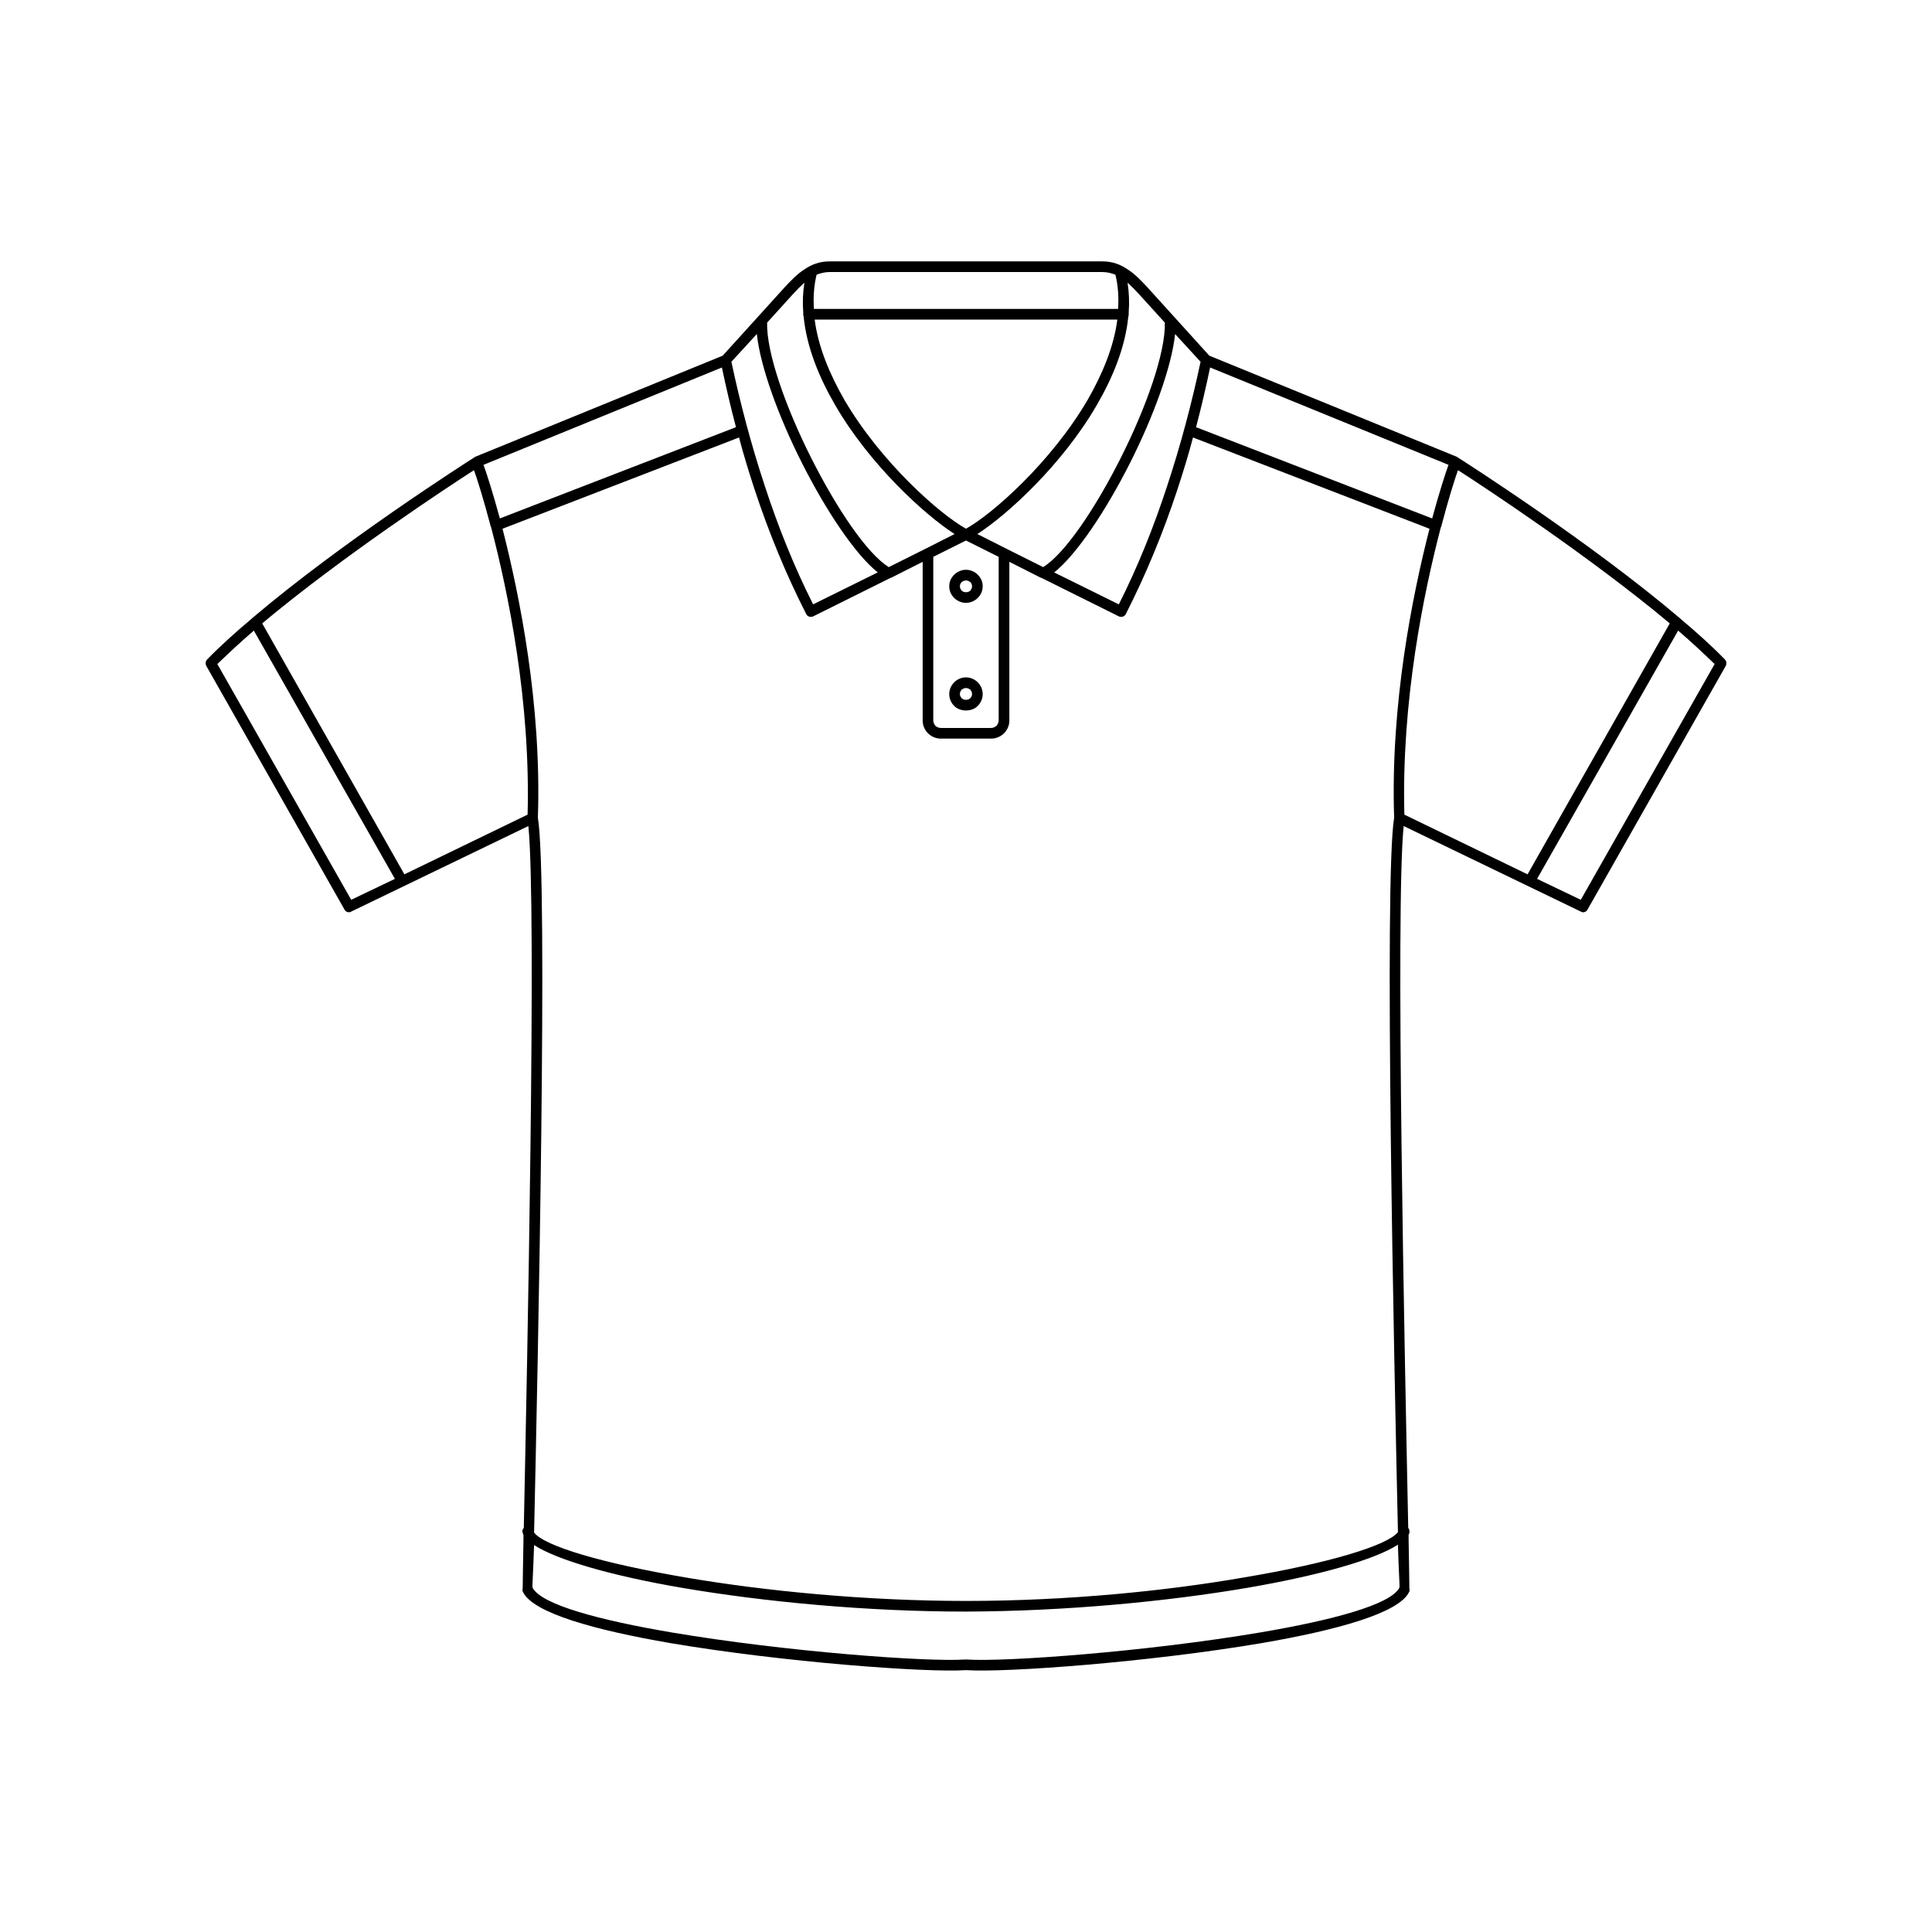 <?xml version="1.0" encoding="UTF-8"?>
<!-- Uploaded to: ICON Repo, www.iconrepo.com, Generator: ICON Repo Mixer Tools -->
<svg fill="#000000" width="800px" height="800px" version="1.1" viewBox="144 144 512 512" xmlns="http://www.w3.org/2000/svg">
 <path d="m283.82 359.89c0.805-30.129-5.141-58.844-9.672-76.176-0.102-0.102-0.102-0.102-0.102-0.203-1.914-7.254-3.527-12.395-4.434-14.914-6.75 4.332-35.066 22.973-56.125 40.605l37.684 66.504 32.648-15.82zm-1.309 190.24c-0.203-0.402 0-0.906 0.301-1.211 0.906-44.234 3.426-164.24 1.211-186.01l-46.953 22.672c-0.605 0.402-1.512 0.102-1.812-0.605l-36.578-64.488c-0.301-0.605-0.203-1.309 0.203-1.715 3.426-3.527 7.457-7.152 11.891-10.883 0 0 0-0.102 0.102-0.102 23.578-20.051 56.828-41.312 58.746-42.523 0.102-0.102 0.203-0.102 0.301-0.203l65.598-26.801 16.523-18.238c1.715-1.812 3.223-3.426 5.141-4.637 1.914-1.309 4.031-2.117 6.648-2.117h72.344c2.621 0 4.734 0.805 6.648 2.117 1.914 1.211 3.426 2.82 5.141 4.637l16.523 18.238 65.598 26.801c0.102 0.102 0.203 0.102 0.301 0.203 1.914 1.211 35.164 22.469 58.746 42.523 0.102 0 0.102 0.102 0.102 0.102 4.434 3.727 8.465 7.356 11.891 10.883 0.402 0.402 0.504 1.109 0.203 1.715l-36.578 64.488c-0.301 0.707-1.211 1.008-1.812 0.605l-46.953-22.672c-2.215 21.766 0.301 141.77 1.211 186.01 0.301 0.301 0.402 0.805 0.301 1.309 0 0.102-0.102 0.301-0.203 0.504v1.309c0.102 6.449 0.203 10.883 0.203 12.898 0.102 0.301 0.102 0.707-0.102 1.008-2.719 5.543-19.145 10.078-39.094 13.504-29.727 5.039-67.711 7.859-78.293 7.152-10.578 0.707-48.566-2.117-78.293-7.152-19.949-3.426-36.375-7.961-39.094-13.504-0.203-0.301-0.203-0.707-0.102-1.008 0-2.016 0.102-6.449 0.203-12.898v-1.211c-0.102-0.301-0.203-0.504-0.203-0.707zm3.023 0c2.719 3.629 18.238 8.16 40.004 11.891 21.16 3.629 48.062 6.246 74.465 6.246 26.703 0 53-2.621 73.758-6.246 22.27-3.727 37.988-8.465 40.707-11.992-1.008-44.637-3.727-173.01-1.008-189.33-1.008-30.027 4.836-58.844 9.371-76.578l-62.676-24.184c-1.211 4.637-2.621 9.168-4.133 13.805-3.727 11.285-8.262 22.371-13.703 33.051-0.301 0.605-1.211 0.906-1.914 0.504l-20.453-10.176h-0.102l-8.363-4.231v42.117c0 1.309-0.605 2.519-1.41 3.324l-0.102 0.102c-0.906 0.805-2.016 1.309-3.324 1.309h-13.301c-1.309 0-2.519-0.504-3.426-1.41-0.805-0.805-1.41-2.016-1.41-3.324v-42.117l-8.363 4.231h-0.102l-20.453 10.176c-0.707 0.402-1.613 0.102-1.914-0.504-5.441-10.68-9.977-21.766-13.703-33.051-1.512-4.637-2.922-9.168-4.133-13.805l-62.676 24.184c4.535 17.734 10.379 46.551 9.371 76.578 2.719 16.324 0 144.79-1.008 189.43zm228.93 3.223c-6.047 3.93-20.758 8.16-40.203 11.488-20.859 3.527-47.359 6.144-74.262 6.246-26.602 0-53.605-2.621-74.969-6.246-18.941-3.223-33.453-7.457-39.5-11.387-0.203 7.055-0.504 10.883-0.402 11.184v0.102c2.316 4.535 17.938 8.664 36.98 11.891 29.727 5.039 67.512 7.859 77.789 7.152h0.203c10.277 0.707 48.062-2.117 77.789-7.152 19.043-3.223 34.66-7.356 36.98-11.891v-0.102c0.102-0.301-0.203-4.133-0.402-11.285zm-103.89-264s0.102 0 0.203 0.102l9.672 4.836c5.844-3.629 13.906-15.719 20.555-28.918 6.75-13.402 11.891-27.91 11.688-35.871l-6.852-7.559c-1.008-1.109-2.016-2.117-3.023-3.023 0.402 2.621 0.504 5.238 0.301 7.859v0.504c0 0.203 0 0.402-0.102 0.605-0.805 8.062-4.031 16.02-8.363 23.477-9.168 15.82-23.781 29.121-31.641 34.16l7.559 3.828zm-21.363 0.102c0.102-0.102 0.203-0.102 0.203-0.102l7.559-3.828c-7.859-5.039-22.469-18.34-31.641-34.16-4.332-7.457-7.559-15.418-8.363-23.477-0.102-0.203-0.102-0.402-0.102-0.605v-0.504c-0.203-2.621-0.102-5.238 0.301-7.859-1.008 0.906-2.016 1.914-3.023 3.023l-6.852 7.559c-0.203 7.961 4.938 22.469 11.688 35.871 6.648 13.199 14.711 25.293 20.555 28.918l9.672-4.836zm2.117 2.117v43.43c0 0.504 0.301 1.008 0.605 1.41 0.402 0.301 0.906 0.504 1.41 0.504h13.301c0.504 0 1.008-0.203 1.309-0.504h0.102c0.301-0.402 0.605-0.906 0.605-1.41v-43.43l-8.664-4.332-8.664 4.332zm8.664 31.941c1.211 0 2.316 0.504 3.125 1.309 0.805 0.805 1.309 1.914 1.309 3.125s-0.504 2.316-1.309 3.125c-0.805 0.805-1.914 1.211-3.125 1.211-1.211 0-2.316-0.402-3.125-1.211-0.805-0.805-1.309-1.914-1.309-3.125s0.504-2.316 1.309-3.125c0.805-0.805 1.914-1.309 3.125-1.309zm1.109 3.223c-0.301-0.203-0.707-0.402-1.109-0.402s-0.805 0.203-1.109 0.402c-0.301 0.301-0.504 0.707-0.504 1.211 0 0.402 0.203 0.805 0.504 1.109 0.301 0.301 0.707 0.402 1.109 0.402s0.805-0.102 1.109-0.402c0.301-0.301 0.504-0.707 0.504-1.109 0-0.504-0.203-0.906-0.504-1.211zm-1.109-31.738c1.211 0 2.316 0.504 3.125 1.309 0.805 0.805 1.309 1.812 1.309 3.023 0 1.309-0.504 2.316-1.309 3.125-0.805 0.805-1.914 1.309-3.125 1.309-1.211 0-2.316-0.504-3.125-1.309-0.805-0.805-1.309-1.812-1.309-3.125 0-1.211 0.504-2.215 1.309-3.023 0.805-0.805 1.914-1.309 3.125-1.309zm1.109 3.223c-0.301-0.203-0.707-0.402-1.109-0.402s-0.805 0.203-1.109 0.402c-0.301 0.301-0.504 0.707-0.504 1.109 0 0.504 0.203 0.906 0.504 1.211 0.301 0.301 0.707 0.402 1.109 0.402s0.805-0.102 1.109-0.402c0.301-0.301 0.504-0.707 0.504-1.211 0-0.402-0.203-0.805-0.504-1.109zm147.72 77.484 37.684-66.504c-21.059-17.633-49.375-36.273-56.125-40.605-0.906 2.519-2.519 7.656-4.434 14.914 0 0.102 0 0.102-0.102 0.203-4.535 17.332-10.48 46.047-9.672 76.176l32.648 15.82zm39.902-64.59-37.383 65.797 11.586 5.543 35.469-62.473c-2.922-2.82-6.144-5.844-9.672-8.867zm-377.45 0c-3.527 3.023-6.75 6.047-9.672 8.867l35.469 62.473 11.586-5.543zm228.83-82.422h-80.203c0.906 7.152 3.93 14.41 7.859 21.262 9.672 16.523 25.191 30.23 32.242 34.16 7.055-3.93 22.57-17.633 32.242-34.16 3.93-6.852 6.953-14.105 7.859-21.262zm-40.102-2.82h40.305c0.203-3.125 0-6.144-0.707-9.07-1.008-0.402-2.215-0.707-3.426-0.707h-72.344c-1.211 0-2.418 0.301-3.426 0.707-0.707 2.922-0.906 5.945-0.707 9.07zm60.961 31.336 62.574 24.184c1.914-7.055 3.527-11.992 4.332-14.207l-63.176-25.797c-1.109 5.238-2.316 10.48-3.727 15.82zm-184.5 24.184 62.574-24.184c-1.41-5.34-2.621-10.578-3.727-15.82l-63.176 25.797c0.805 2.215 2.418 7.152 4.332 14.207zm178.95-48.871c-0.906 8.664-5.742 21.867-11.891 34.059-6.348 12.594-14.105 24.285-20.152 29.121l17.129 8.465c5.039-9.977 9.27-20.555 12.797-31.336 3.629-10.984 6.551-22.066 8.867-32.949l-6.75-7.356zm-78.797 63.176c-6.047-4.836-13.805-16.523-20.152-29.121-6.144-12.191-10.984-25.391-11.891-34.059l-6.75 7.356c2.316 10.883 5.238 21.965 8.867 32.949 3.527 10.781 7.758 21.363 12.797 31.336l17.129-8.465z"/>
</svg>